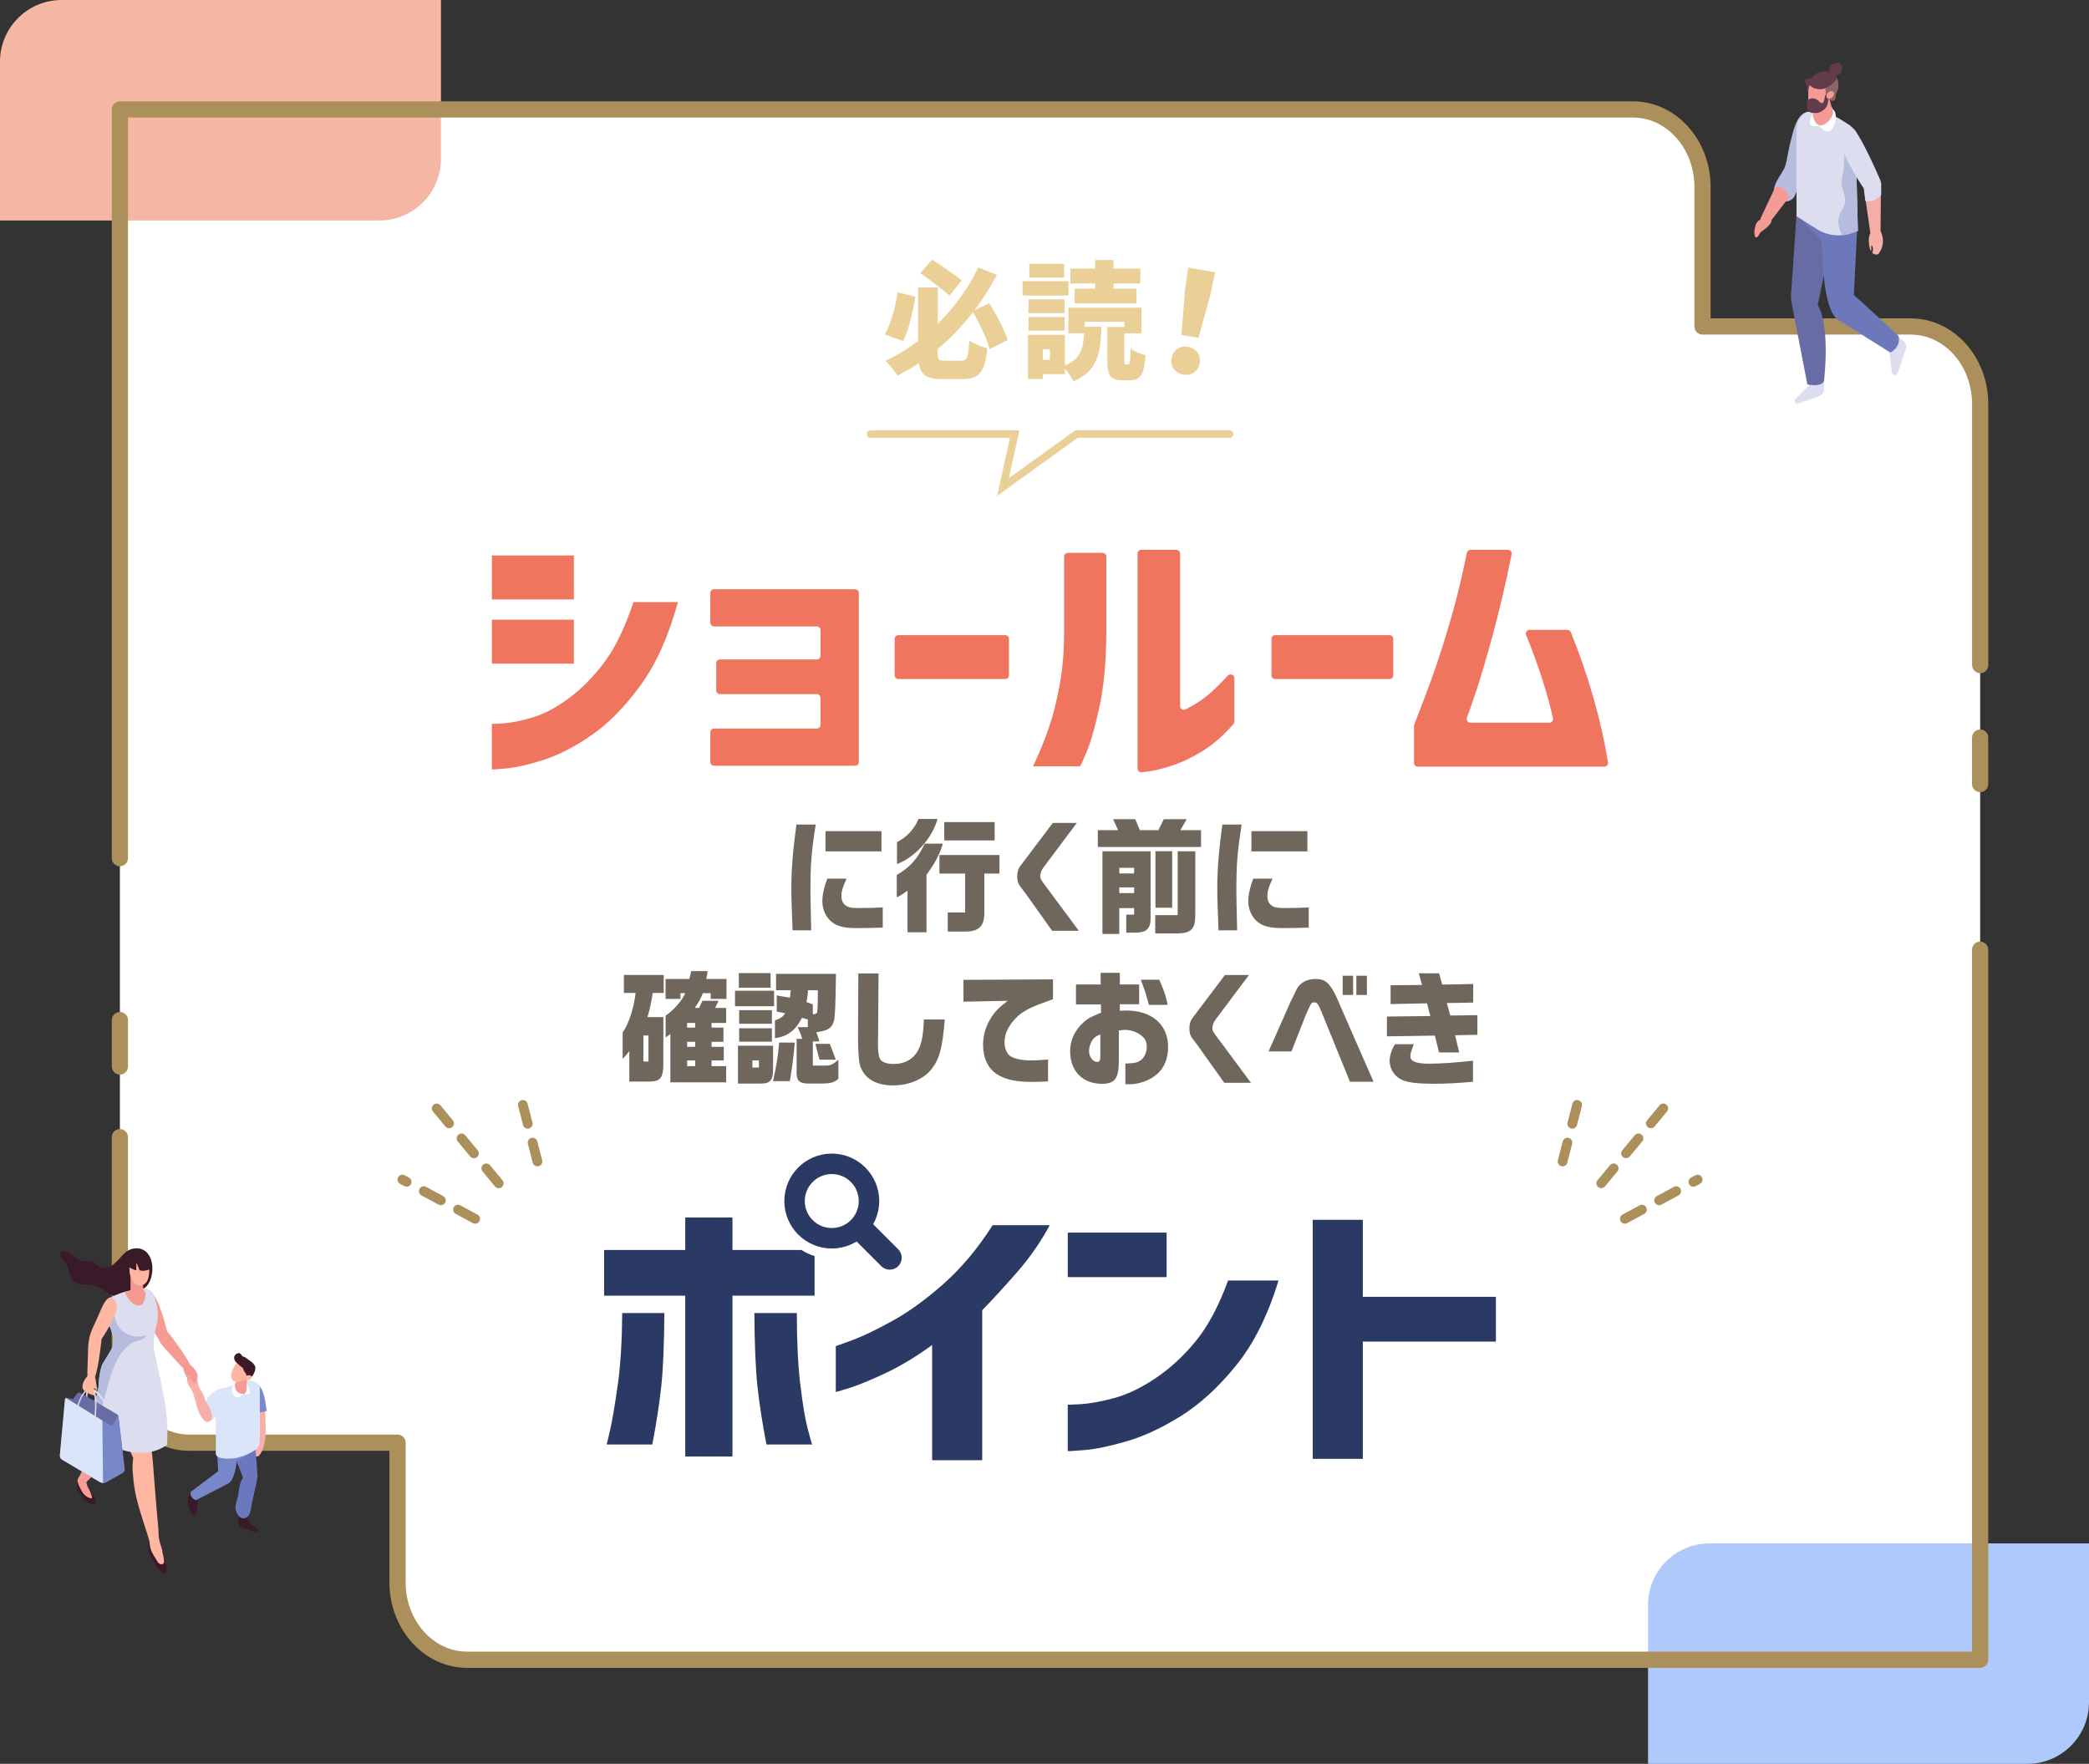 <?xml version="1.0" encoding="UTF-8"?>
<svg id="Layer_2" data-name="Layer 2" xmlns="http://www.w3.org/2000/svg" viewBox="0 0 644 543.75">
  <rect x="0" y="0" width="644" height="543.75" fill="#333333" stroke="none"/>
  <defs>
    <style>
      .cls-1 {
        fill: #6c78be;
      }

      .cls-2 {
        fill: #faaea8;
      }

      .cls-3 {
        fill: #f6ada8;
      }

      .cls-4 {
        fill: #fff;
      }

      .cls-5 {
        fill: #dcdef0;
      }

      .cls-6 {
        fill: #ac905c;
      }

      .cls-7 {
        fill: #afc9fa;
      }

      .cls-8 {
        fill: #7c88c9;
      }

      .cls-9 {
        fill: #b6bcdd;
      }

      .cls-10 {
        fill: #3a1a29;
      }

      .cls-11 {
        fill: #b5bcdd;
      }

      .cls-12 {
        fill: #f59b95;
      }

      .cls-13, .cls-14 {
        isolation: isolate;
      }

      .cls-15 {
        fill: #ffb5a1;
      }

      .cls-16, .cls-14 {
        fill: #2a3a65;
      }

      .cls-17 {
        fill: #ffb7a1;
      }

      .cls-18 {
        fill: #8a6764;
      }

      .cls-19 {
        fill: #f69b94;
      }

      .cls-20 {
        fill: #f79d95;
      }

      .cls-21 {
        fill: #633b4b;
      }

      .cls-22 {
        fill: #6d78bb;
      }

      .cls-23 {
        fill: #ead097;
      }

      .cls-24 {
        fill: #f5b6a3;
      }

      .cls-25 {
        fill: #6f675b;
      }

      .cls-26 {
        fill: #f59892;
      }

      .cls-27 {
        fill: #f0755f;
      }

      .cls-28 {
        fill: #dae5f9;
      }

      .cls-29 {
        fill: #edeced;
      }

      .cls-30 {
        fill: #eee;
      }

      .cls-31 {
        fill: #7887c9;
      }

      .cls-32 {
        fill: #676da4;
      }
    </style>
  </defs>
  <g id="_レイヤー_1" data-name="レイヤー 1">
    <g>
      <g>
        <path class="cls-4" d="m524.85,100.65v-43.01c0-13.2-9.58-23.9-21.4-23.9H36.96v387.1c0,13.2,9.58,23.9,21.4,23.9h64.2v43.01c0,13.2,9.58,23.9,21.4,23.9h466.49V124.55c0-13.2-9.58-23.9-21.4-23.9h-64.2Z"/>
        <path class="cls-24" d="m19,0h116.94v48.97c0,10.49-8.51,19-19,19H0V19C0,8.51,8.51,0,19,0Z"/>
        <path class="cls-7" d="m527.06,475.78h116.94v48.97c0,10.49-8.51,19-19,19h-116.94v-48.97c0-10.49,8.51-19,19-19Z"/>
        <path class="cls-6" d="m610.44,514.15H143.95c-13.18,0-23.9-11.84-23.9-26.4v-40.51h-61.7c-13.18,0-23.9-11.84-23.9-26.4v-70.28c0-1.38,1.12-2.5,2.5-2.5s2.5,1.12,2.5,2.5v70.28c0,11.8,8.48,21.4,18.9,21.4h64.2c1.38,0,2.5,1.12,2.5,2.5v43.01c0,11.8,8.48,21.4,18.9,21.4h463.99v-216.37c0-1.38,1.12-2.5,2.5-2.5s2.5,1.12,2.5,2.5v218.87c0,1.38-1.12,2.5-2.5,2.5Z"/>
        <path class="cls-6" d="m36.96,267.05c-1.38,0-2.5-1.12-2.5-2.5V33.74c0-1.38,1.12-2.5,2.5-2.5h466.49c13.18,0,23.9,11.84,23.9,26.4v40.51h61.7c13.18,0,23.9,11.84,23.9,26.4v80.48c0,1.38-1.12,2.5-2.5,2.5s-2.5-1.12-2.5-2.5v-80.48c0-11.8-8.48-21.4-18.9-21.4h-64.2c-1.38,0-2.5-1.12-2.5-2.5v-43.01c0-11.8-8.48-21.4-18.9-21.4H39.46v228.3c0,1.38-1.12,2.5-2.5,2.5Z"/>
        <path class="cls-6" d="m36.96,331.27c-1.38,0-2.5-1.12-2.5-2.5v-14.31c0-1.38,1.12-2.5,2.5-2.5s2.5,1.12,2.5,2.5v14.31c0,1.38-1.12,2.5-2.5,2.5Z"/>
        <g>
          <path class="cls-27" d="m151.64,184.78v-13.54h25.27v13.54h-25.27Zm43.64.83h13.71c-2.88,10.52-6.73,19.09-11.56,25.7-4.83,6.61-9.85,11.72-15.05,15.31-5.2,3.59-10.13,6.14-14.79,7.63-4.66,1.49-8.47,2.37-11.43,2.63-2.96.26-4.47.36-4.53.3v-14.06c.05.06,1.23.01,3.54-.13,2.3-.14,5.25-.73,8.84-1.77,3.59-1.04,7.37-3.02,11.34-5.95,3.97-2.93,7.63-6.65,11-11.17,3.36-4.51,6.34-10.68,8.93-18.5Zm-43.64,18.97v-13.54h25.27v13.54h-25.27Z"/>
          <path class="cls-27" d="m220.78,212.83v-8.38c0-.64.52-1.16,1.16-1.16h29.85c.64,0,1.16-.52,1.16-1.16v-7.86c0-.64-.52-1.16-1.16-1.16h-31.66c-.64,0-1.16-.52-1.16-1.16v-9.15c0-.64.52-1.16,1.16-1.16h43.48c.64,0,1.16.52,1.16,1.16v52.1c0,.64-.52,1.16-1.16,1.16h-43.48c-.64,0-1.16-.52-1.16-1.16v-9.15c0-.64.52-1.16,1.16-1.16h31.66c.64,0,1.16-.52,1.16-1.16v-8.29c0-.64-.52-1.16-1.16-1.16h-29.85c-.64,0-1.16-.52-1.16-1.16Z"/>
          <path class="cls-27" d="m275.8,208.18v-11.24c0-.63.51-1.15,1.15-1.15h32.95c.63,0,1.15.51,1.15,1.15v11.24c0,.63-.51,1.15-1.15,1.15h-32.95c-.63,0-1.15-.51-1.15-1.15Z"/>
          <path class="cls-27" d="m332.96,236.24h-14.49c1.95-4.14,3.56-8.05,4.83-11.73,1.26-3.68,2.37-8.03,3.32-13.07.95-5.03,1.42-10.53,1.42-16.52v-23.34c0-.63.51-1.15,1.15-1.15h10.72c.63,0,1.15.51,1.15,1.15v23.34c-.06,9.08-.76,16.73-2.11,22.94-1.35,6.21-2.66,10.82-3.92,13.84-1.27,3.02-1.96,4.53-2.07,4.53Zm47.58-27.19v13.39c0,.28-.1.56-.29.77-3.02,3.46-6.14,6.2-9.37,8.21-3.34,2.07-6.5,3.59-9.49,4.57-2.99.98-5.51,1.6-7.55,1.85-.77.1-1.4.17-1.89.22-.68.07-1.26-.46-1.26-1.14v-66.28c0-.63.51-1.15,1.15-1.15h10.81c.63,0,1.15.51,1.15,1.15v47.01c0,.85.88,1.41,1.65,1.04,1.31-.63,2.63-1.38,3.96-2.24,1.9-1.24,3.71-2.7,5.43-4.4,1.16-1.14,2.39-2.4,3.7-3.78.72-.75,1.99-.26,1.99.78Z"/>
          <path class="cls-27" d="m391.97,208.19v-11.25c0-.63.51-1.14,1.14-1.14h35.26c.63,0,1.14.51,1.14,1.14v11.25c0,.63-.51,1.14-1.14,1.14h-35.26c-.63,0-1.14-.51-1.14-1.14Z"/>
          <path class="cls-27" d="m453.34,169.49h11.54c.73,0,1.27.68,1.13,1.39-1.86,9.1-3.77,17.25-5.71,24.44-2.04,7.56-3.87,13.73-5.48,18.5-1.13,3.36-2,5.84-2.59,7.43-.28.75.28,1.54,1.08,1.54h24.32c.73,0,1.28-.67,1.13-1.38-.79-3.6-1.87-7.55-3.24-11.85-1.4-4.38-3.08-8.98-5.04-13.81-.31-.76.24-1.59,1.06-1.59h11.65c.47,0,.9.29,1.07.72,2.69,6.67,5.02,13.44,6.99,20.32,1.91,6.67,3.4,13.27,4.48,19.79.12.7-.43,1.34-1.14,1.34h-57.52c-.63,0-1.15-.51-1.15-1.15v-11.48c0-.14.03-.29.08-.42,2.32-5.84,4.37-11.27,6.13-16.27,1.78-5.06,3.59-10.81,5.43-17.25,1.76-6.16,3.31-12.6,4.65-19.34.11-.54.58-.93,1.12-.93Z"/>
        </g>
        <g>
          <g>
            <path class="cls-25" d="m243.96,273.53c0-5.5.48-11.46,1.56-19.34h5.95c-1.35,8.65-1.63,12.19-1.63,20.64,0,.77.1,6.38.24,11.96h-5.74c-.31-7.61-.38-9.69-.38-13.26Zm12.46,10.69c-1.76-1.38-2.91-3.88-2.91-6.34,0-2,.55-4.54,1.56-7.03h5.92c-1.21,2.61-1.59,3.88-1.59,5.34,0,1.54.55,2.58,1.7,3.19.8.42,1.56.54,3.43.54,3.22,0,5.19-.04,7.61-.19v6.23c-1.94.08-6.33.15-8.03.15-3.84,0-5.99-.54-7.68-1.88Zm-1.94-27.99h17.26v6.23h-17.26v-6.23Z"/>
            <path class="cls-25" d="m279.78,274.56c-1.35,1-1.97,1.38-3.32,2.08v-6.92c4.15-2.42,6.37-4.92,8.61-9.65h5.6c-1.07,3.46-2.28,5.8-5.05,9.61v17.72h-5.85v-12.84Zm-3.25-14.95c3.08-1.58,5.43-4.15,6.64-7.15h5.85c-1.63,5.92-6.82,11.73-12.49,13.92v-6.77Zm15.64,21.68h5.36v-11.99h-7.92v-5.73h18.51v5.73h-4.67v11.76c.07,4.23-1.45,5.96-5.4,6.11h-5.88v-5.88Zm-1.07-27.87h15.53v5.65h-15.53v-5.65Z"/>
            <path class="cls-25" d="m315.97,275.18l-1.45-1.92c-.69-.92-.93-1.77-.93-3.15,0-1.19.35-2.35.9-3.08l10.07-13.34h7.4l-10.28,13.72c-.62.81-1,1.81-1,2.61s.17,1.11,1.31,2.65l10.59,14.26h-8.23l-8.37-11.76Z"/>
            <path class="cls-25" d="m338.42,255.92h6.26l-1.52-3.38h6.82l1.42,3.38h5.71l1.66-3.38h7.06l-1.94,3.38h6.37v5.19h-31.83v-5.19Zm1.45,6.5h14.84v20.53c0,3.19-1,4.57-4.95,4.57h-2.56v-5.57h2.42v-2h-4.57v7.96h-5.19v-25.49Zm9.76,6.84v-1.73h-4.57v1.73h4.57Zm0,6.07v-1.77h-4.57v1.77h4.57Zm18.86-12.92v19.07c0,2.69-.24,3.92-.97,4.81-.8,1-2.25,1.46-4.6,1.46h-6.78v-5.65h6.92v-19.68h5.43Zm-7.13,0v17.42h-5.16v-17.42h5.16Z"/>
            <path class="cls-25" d="m375.27,273.53c0-5.5.48-11.46,1.56-19.34h5.95c-1.35,8.65-1.63,12.19-1.63,20.64,0,.77.1,6.38.24,11.96h-5.74c-.31-7.61-.38-9.69-.38-13.26Zm12.46,10.69c-1.76-1.38-2.91-3.88-2.91-6.34,0-2,.55-4.54,1.56-7.03h5.92c-1.21,2.61-1.59,3.88-1.59,5.34,0,1.54.55,2.58,1.7,3.19.8.42,1.56.54,3.43.54,3.22,0,5.19-.04,7.61-.19v6.23c-1.94.08-6.33.15-8.03.15-3.84,0-5.99-.54-7.68-1.88Zm-1.94-27.99h17.26v6.23h-17.26v-6.23Z"/>
          </g>
          <g>
            <path class="cls-25" d="m194.03,323.97c-.83,1.15-1.21,1.58-2.08,2.46v-8.15c1.87-2.61,3.53-7.69,3.98-12.19h-3.6v-5.54h12.28v5.54h-3.39c-.38,2.65-.97,5.38-1.63,7.46h4.91v14.53c-.04,4.27-1,5.38-4.57,5.34h-5.92v-9.46Zm5.88,3.27v-8.03h-1.56v8.03h1.56Zm6.75-8.46l-1.45,1.04v-6.73c2.46-1.65,5.12-4.69,6.02-6.92h-1.45v1.77h-4.6v-6.15h7.3c.28-.85.38-1.31.59-2.42h5.05c-.1,1-.17,1.46-.38,2.42h6.23v6.15h-4.88v-1.77h-2.42c-.66,1.69-1.14,2.58-2.49,4.54h1.38l.97-2.19h4.98l-1.04,2.19h3.39v4.65h-4.5v1.42h3.67v4.38h-3.67v1.54h3.77v4.19h-3.77v1.77h4.5v5h-17.2v-14.88Zm7.65-2v-1.42h-2.49v1.42h2.49Zm0,5.92v-1.54h-2.49v1.54h2.49Zm0,5.96v-1.77h-2.49v1.77h2.49Z"/>
            <path class="cls-25" d="m226.59,305.41h12.04v4.8h-12.04v-4.8Zm.9,16.95h10.83v7.07c0,3.61-.83,4.61-3.87,4.61h-6.95v-11.69Zm.28-22.37h9.79v4.5h-9.79v-4.5Zm.1,11.42h10.1v4.19h-10.1v-4.19Zm0,5.57h10.1v4.15h-10.1v-4.15Zm6.09,12.11v-2.19h-2.01v2.19h2.01Zm6.23-7.69h4.81c-.28,3.58-.73,7.34-1.49,11.88h-5.19c1.07-4.84,1.59-8.07,1.87-11.88Zm5.4,8.42v-9.57h1.73c-.45-1.42-.73-2.15-1.42-3.61h3.15v-2.34l-1.8-.54c-2.08,3.96-4.39,5.69-8.34,6.3v-5.5c1.73-.61,2.32-1,3.18-2.19l-2.63-.54v-4.96l4.08.69c.1-.88.17-1.58.24-2.31h-4.53v-5.04h18.47c-.17,10.34-.28,12.72-.59,14.34-.59,2.35-1.9,3.23-5.47,3.65.45,1.27.52,1.46.93,2.84h-2.01v7.46h3.84c1.52.04,2.39-.35,4.05-1.85v5.84c-1.04,1.15-2.39,1.54-5.29,1.54h-4.22c-2.8-.15-3.49-.96-3.39-4.23Zm6.4-18.18c.1-1.38.14-3.11.14-6.38h-3.04c-.1,1.65-.21,2.42-.48,3.65l1.97.69v3.11c1.04-.12,1.31-.31,1.42-1.08Zm-.62,10.15h4.46l1.83,4.88h-5.02l-1.28-4.88Z"/>
            <path class="cls-25" d="m265.38,329.16c-.59-1.42-.87-4.46-.87-9.46l.1-19.61h6.23l-.14,19.49-.04,1.38v.92c0,2.5.21,3.88.73,4.69.62.92,2.08,1.42,4.15,1.42,2.91,0,5.26-1.08,6.82-3.15,1.59-2.15,2.25-5,2.46-10.57h6.44c-.73,8.76-1.59,12.11-4.01,15.22-2.42,3.15-6.99,5.11-11.83,5.11-5.12,0-8.58-1.88-10.03-5.46Z"/>
            <path class="cls-25" d="m307.42,331.2c-2.8-1.73-4.36-5.04-4.36-9.15,0-2.69.69-5.27,2.08-7.65,1.35-2.35,2.59-3.65,5.5-5.88l-13.63.27v-6.73l27.61-.15v6.11c-1,.38-1.97.73-2.91,1.08-5.16,1.85-7.37,3.19-9.58,5.92-1.63,2-2.46,4.15-2.46,6.38,0,1.73.76,3.5,1.83,4.19,1.28.85,3.56,1.31,6.68,1.31,1.04,0,2.87-.12,4.91-.27v6.73c-2.04.12-3.94.15-5.02.15-4.84,0-8.13-.69-10.66-2.31Z"/>
            <path class="cls-25" d="m346.93,334.24v-6.38c2.98-.08,4.05-.35,5.05-1.27.97-.96,1.56-2.38,1.56-3.92,0-.88-.24-1.77-.59-2.31-1.18-1.69-3.74-2.88-6.16-2.88-.35,0-1.07.08-1.87.19v9.07c0,2.65-.24,4.23-.8,5.38-.62,1.31-2.15,2-4.29,2-6.05,0-9.93-3.92-9.93-10.03,0-3.42,1.42-6.5,4.15-8.96,1.28-1.15,2.32-1.73,5.4-2.96l-.07-2.54h-7.68v-6.15h7.61v-3.58h5.92v3.58h5.95v6.11h-5.95v2c.87-.04,1.59-.08,1.97-.08,7.92,0,12.91,4.38,12.91,11.26,0,3.5-1.21,6.42-3.39,8.34-2.28,1.96-5.54,3.15-8.68,3.15-.31,0-.62,0-1.11-.04Zm-7.71-9.19v-6.15c-1.21.46-1.76.81-2.28,1.5-.73.96-1.21,2.38-1.21,3.58,0,1.81,1.18,3.38,2.53,3.38.76,0,.97-.5.97-2.31Zm12.46-23.03h5.71c1.63,3.81,1.94,4.77,2.59,7.76h-5.81c-.93-3.54-1.11-4.07-2.49-7.76Z"/>
            <path class="cls-25" d="m369.04,322.05l-1.45-1.92c-.69-.92-.93-1.77-.93-3.15,0-1.19.35-2.35.9-3.08l10.07-13.34h7.4l-10.28,13.72c-.62.81-1,1.81-1,2.61s.17,1.11,1.31,2.65l10.59,14.26h-8.23l-8.37-11.76Z"/>
            <path class="cls-25" d="m407.62,312.48c-1.31-3.15-1.52-3.46-2.46-3.46s-.9.04-2.63,3.92l-4.39,11.19h-7.06l6.99-15.8.73-1.38c1.11-2.42,1.18-2.54,1.94-3.34,1.18-1.19,2.77-1.81,4.81-1.81,2.32,0,3.46.61,4.91,2.73.93,1.38,1.24,2.04,2.91,5.96l10.07,22.99h-7.27l-8.55-20.99Zm6.3-11.69h3.22v5.92h-3.22v-5.92Zm4.22,0h3.25v5.92h-3.25v-5.92Z"/>
            <path class="cls-25" d="m442.33,319.25l-14.77.23v-6.11l13.39-.15-1.04-3.92-11.21.23v-5.81l9.69-.08-1-3.61h6.26l.97,3.5,9.55-.19v5.73l-8.13.15,1.07,3.84,8.34-.12v6.07l-6.88.12,1.28,5.31h-6.23l-1.28-5.19Zm-9.96,13.72c-2.35-.96-3.98-3.38-3.98-5.88,0-1.62.69-3.81,1.7-5.19h5.74c-1,2.84-1.04,2.96-1.04,3.77,0,1.5,1.83,2.23,5.64,2.23s7.68-.27,13.67-.92v6.5c-5.43.46-8.2.61-11.83.61-5.09,0-7.85-.31-9.89-1.11Z"/>
          </g>
        </g>
        <g>
          <g>
            <g class="cls-13">
              <path class="cls-16" d="m190.44,426.89c-.85,6.07-1.61,10.63-2.3,13.67-.68,3.05-1.06,4.63-1.12,4.75h14.07c1.24-6.45,2.15-12.34,2.74-17.67.59-5.33.91-12.95.98-22.86h-12.99c-.07,8.68-.52,16.05-1.37,22.11Zm56.28,0c-.72-6.07-1.07-13.44-1.07-22.11h-13.09c.06,9.91.39,17.53.98,22.86.59,5.34,1.5,11.23,2.74,17.67h14.07c-.07-.12-.51-1.7-1.32-4.75-.81-3.05-1.58-7.61-2.29-13.67Zm.34-41.55h-21.25v-10.02h-14.56v10.02h-25.01v14.07h25.01v49.59h14.56v-49.59h25.31v-12.19c-1.44-.45-2.8-1.1-4.05-1.88Z"/>
            </g>
            <path class="cls-14" d="m306.02,377.7h17.59c-2.74,5.1-6.08,9.91-10.01,14.42-3.94,4.51-7.54,8.44-10.8,11.78v46.25h-15.44v-35.52c-5.01,3.64-9.83,6.54-14.46,8.71-4.63,2.17-8.3,3.68-11.04,4.53-2.74.85-4.14,1.27-4.2,1.27v-14.16c.06,0,1.73-.6,4.98-1.8,3.26-1.2,7.41-3.19,12.46-5.98,5.05-2.78,10.31-6.59,15.78-11.43,5.47-4.84,10.52-10.86,15.14-18.07Z"/>
            <path class="cls-14" d="m329.17,393.7v-13.72h30.48v13.72h-30.48Zm49.44,1.05h15.53c-3.26,10.73-7.62,19.46-13.09,26.2-5.47,6.74-11.16,11.94-17.05,15.61-5.9,3.66-11.48,6.26-16.76,7.78-5.27,1.52-9.59,2.42-12.95,2.68s-5.06.37-5.13.31v-14.33c.06.06,1.4.02,4.01-.13,2.6-.15,5.94-.75,10.01-1.8,4.07-1.06,8.35-3.08,12.85-6.07,4.5-2.99,8.65-6.78,12.46-11.39,3.81-4.6,7.18-10.89,10.11-18.86Z"/>
            <path class="cls-14" d="m461.16,399.77v13.81h-41.03v36.14h-15.44v-73.69h15.44v23.74h41.03Z"/>
          </g>
          <g>
            <path class="cls-16" d="m256.42,384.88c-8.07,0-14.63-6.56-14.63-14.63s6.56-14.63,14.63-14.63,14.63,6.56,14.63,14.63-6.56,14.63-14.63,14.63Zm0-22.95c-4.59,0-8.32,3.72-8.32,8.32s3.72,8.32,8.32,8.32,8.32-3.72,8.32-8.32-3.72-8.32-8.32-8.32Z"/>
            <path class="cls-16" d="m274.3,391.41c-.94,0-1.89-.36-2.61-1.08l-7.87-7.87c-1.44-1.44-1.44-3.77,0-5.21,1.44-1.44,3.77-1.44,5.21,0l7.87,7.87c1.44,1.44,1.44,3.77,0,5.21-.72.72-1.66,1.08-2.61,1.08Z"/>
          </g>
        </g>
        <g>
          <g id="_必読" data-name="必読">
            <g class="cls-13">
              <path class="cls-23" d="m282.19,91.48c-1.1,6.45-2.36,11-3.8,13.64l-5.6-2c.91-1.7,1.71-3.68,2.39-5.96.68-2.27,1.19-4.62,1.53-7.05l5.49,1.37Zm22.88,16.14c-.37-1.49-1.03-3.29-2-5.39-.97-2.1-2.01-4.09-3.13-5.98-3.4,4.36-7.01,8.14-10.85,11.32v1.25c0,.76.04,1.29.14,1.59.09.3.28.5.57.61.29.1.78.16,1.49.16h5.02c.65,0,1.13-.16,1.43-.47.3-.31.53-.89.69-1.72s.29-2.18.39-4.04c.65.47,1.53.94,2.63,1.41,1.1.47,2.08.8,2.94.98-.24,2.46-.61,4.36-1.14,5.7-.52,1.34-1.28,2.32-2.27,2.92-.99.6-2.36.9-4.11.9h-6.35c-1.62,0-2.92-.15-3.9-.45-.98-.3-1.74-.8-2.27-1.51s-.91-1.69-1.12-2.94c-1.96,1.33-4.14,2.6-6.54,3.8-.44-.68-1.03-1.47-1.76-2.37-.73-.9-1.39-1.63-1.96-2.17,3.47-1.59,6.83-3.63,10.07-6.11v-16.5h6.07v11.21c2.69-2.66,5.09-5.49,7.21-8.46,2.12-2.98,3.87-5.94,5.25-8.89l5.76,2.27c-1.99,3.79-4.28,7.42-6.9,10.89l4.51-2.15c1.18,1.8,2.29,3.75,3.35,5.84,1.06,2.09,1.83,3.92,2.33,5.49l-5.52,2.82Zm-12.34-16.5c-1.12-.97-2.55-2.11-4.27-3.43-1.72-1.32-3.32-2.47-4.78-3.47l3.68-4.15c2.59,1.59,5.63,3.71,9.13,6.35l-3.76,4.7Z"/>
              <path class="cls-23" d="m329.4,86.7v4.43h-14.15v-4.43h14.15Zm10.15,14.03c-.08,3.08-.33,5.63-.76,7.64-.43,2.01-1.26,3.79-2.49,5.35-1.23,1.55-3.03,2.84-5.41,3.86-.24-.57-.6-1.23-1.1-1.98-.5-.74-.99-1.4-1.49-1.98v1.72h-6.82v1.49h-4.58v-13.6h11.4v9.44c1.54-.65,2.72-1.43,3.55-2.33.82-.9,1.4-1.95,1.72-3.13.33-1.19.54-2.67.65-4.45h-4.86v-7.91h22.53v7.91h-5.25v-3.53h-12.26v1.49h5.17Zm-11.36-8.42v4.23h-11.13v-4.23h11.13Zm-11.13,9.64v-4.23h11.13v4.23h-11.13Zm11.01-20.61v4.23h-10.77v-4.23h10.77Zm-4.39,29.62v-3.33h-2.19v3.33h2.19Zm13.95-21.98v-1.61h-7.64v-4.58h7.64v-2.63h5.64v2.63h8.27v4.58h-8.27v1.61h7.09v4.55h-19.08v-4.55h6.35Zm10.15,23.35c.18,0,.32-.12.41-.35.09-.24.16-.69.22-1.37.05-.68.09-1.74.12-3.17.44.39,1.13.78,2.06,1.18.93.39,1.78.69,2.57.9-.16,2.04-.41,3.6-.76,4.7-.35,1.1-.85,1.87-1.49,2.33-.64.46-1.48.69-2.53.69h-2.27c-1.31,0-2.3-.2-2.98-.59-.68-.39-1.14-1.03-1.39-1.9-.25-.88-.37-2.12-.37-3.74v-10.23h5.25v10.19c0,.63.03,1.01.08,1.16s.18.22.39.22h.71Z"/>
              <path class="cls-23" d="m361.86,113.71c-.66-.96-.88-2.07-.66-3.31.22-1.25.81-2.19,1.77-2.84.96-.65,2.06-.86,3.31-.64,1.24.22,2.21.8,2.89,1.73.68.94.91,2.03.69,3.27-.22,1.25-.81,2.21-1.78,2.88-.97.68-2.07.9-3.32.68-1.27-.22-2.24-.82-2.9-1.78Zm2.35-10.48l1.09-13.64.99-7.09,8.32,1.47-1.5,7-3.64,13.19-5.26-.93Z"/>
            </g>
          </g>
          <path class="cls-23" d="m307.39,152.87l3.98-17.89h-43c-.64,0-1.16-.52-1.16-1.16s.52-1.16,1.16-1.16h45.9l-3.28,14.76,20.5-14.76h47.55c.64,0,1.16.52,1.16,1.16s-.52,1.16-1.16,1.16h-46.8l-24.85,17.89Z"/>
        </g>
        <g>
          <g id="_グループ_565" data-name="グループ 565">
            <path class="cls-6" d="m153.76,366.29c-.43,0-.86-.18-1.16-.54l-3.83-4.62c-.53-.64-.44-1.58.2-2.11s1.58-.44,2.11.2l3.83,4.62c.53.64.44,1.58-.2,2.11-.28.23-.62.34-.96.34Zm-7.65-9.24c-.43,0-.86-.19-1.16-.54l-3.83-4.62c-.53-.64-.44-1.58.2-2.11.64-.53,1.58-.44,2.11.2l3.83,4.62c.53.64.44,1.58-.2,2.11-.28.23-.62.34-.96.34Zm-7.65-9.24c-.43,0-.86-.19-1.16-.54l-3.83-4.62c-.53-.64-.44-1.58.2-2.11s1.58-.44,2.11.2l3.83,4.62c.53.64.44,1.58-.2,2.11-.28.23-.62.34-.96.34Z"/>
            <path class="cls-6" d="m146.48,377.24c-.24,0-.48-.06-.71-.18l-5.28-2.85c-.73-.39-1-1.3-.61-2.03s1.3-1,2.03-.61l5.28,2.85c.73.39,1,1.3.61,2.03-.27.5-.79.79-1.32.79Zm-10.56-5.7c-.24,0-.48-.06-.71-.18l-5.28-2.85c-.73-.39-1-1.3-.61-2.03.39-.73,1.3-1,2.03-.61l5.28,2.85c.73.39,1,1.3.61,2.03-.27.5-.79.79-1.32.79Zm-10.56-5.7c-.24,0-.48-.06-.71-.18l-1.32-.71c-.73-.39-1-1.3-.61-2.03.39-.73,1.3-1,2.03-.61l1.32.71c.73.39,1,1.3.61,2.03-.27.5-.79.79-1.32.79Z"/>
            <path class="cls-6" d="m165.68,359.55c-.67,0-1.28-.45-1.45-1.13l-1.5-5.81c-.21-.8.28-1.62,1.08-1.83.8-.21,1.62.28,1.83,1.08l1.5,5.81c.21.8-.28,1.62-1.08,1.83-.13.03-.25.05-.38.05Zm-2.99-11.62c-.67,0-1.28-.45-1.45-1.13l-1.5-5.81c-.21-.8.28-1.62,1.08-1.83.8-.21,1.62.28,1.83,1.08l1.5,5.81c.21.8-.28,1.62-1.08,1.83-.13.03-.25.05-.38.05Z"/>
          </g>
          <g id="_グループ_566" data-name="グループ 566">
            <path class="cls-6" d="m493.64,366.28c-.34,0-.68-.11-.96-.34-.64-.53-.73-1.47-.2-2.11l3.83-4.62c.53-.64,1.47-.73,2.11-.2.64.53.73,1.47.2,2.11l-3.83,4.62c-.3.36-.72.54-1.16.54Zm7.65-9.24c-.34,0-.68-.11-.96-.34-.64-.53-.73-1.47-.2-2.11l3.83-4.62c.53-.64,1.47-.73,2.11-.2.64.53.73,1.47.2,2.11l-3.83,4.62c-.3.36-.72.54-1.16.54Zm7.65-9.24c-.34,0-.68-.11-.96-.34-.64-.53-.73-1.47-.2-2.11l3.83-4.62c.53-.64,1.47-.73,2.11-.2.64.53.73,1.47.2,2.11l-3.83,4.62c-.3.36-.72.54-1.16.54Z"/>
            <path class="cls-6" d="m500.91,377.24c-.53,0-1.05-.29-1.32-.79-.39-.73-.12-1.64.61-2.03l5.28-2.85c.73-.39,1.64-.12,2.03.61.39.73.12,1.64-.61,2.03l-5.28,2.85c-.23.12-.47.18-.71.18Zm10.56-5.7c-.53,0-1.05-.29-1.32-.79-.39-.73-.12-1.64.61-2.03l5.28-2.85c.73-.39,1.64-.12,2.03.61s.12,1.64-.61,2.03l-5.28,2.85c-.23.12-.47.18-.71.18Zm10.56-5.7c-.53,0-1.05-.29-1.32-.79-.39-.73-.12-1.64.61-2.03l1.32-.71c.73-.39,1.64-.12,2.03.61.39.73.12,1.64-.61,2.03l-1.32.71c-.23.12-.47.18-.71.18Z"/>
            <path class="cls-6" d="m481.72,359.55c-.12,0-.25-.01-.38-.05-.8-.21-1.29-1.02-1.08-1.83l1.5-5.81c.21-.8,1.02-1.29,1.83-1.08.8.21,1.29,1.02,1.08,1.83l-1.5,5.81c-.17.68-.78,1.13-1.45,1.13Zm2.99-11.62c-.12,0-.25-.01-.38-.05-.8-.21-1.29-1.02-1.08-1.83l1.5-5.81c.21-.8,1.02-1.29,1.83-1.08.8.21,1.29,1.02,1.08,1.83l-1.5,5.81c-.17.68-.78,1.13-1.45,1.13Z"/>
          </g>
        </g>
        <g>
          <path class="cls-2" d="m80.69,429.75c1.03,3.1,1.13,5.88,1.18,9.07.04,2.85.14,6.02-1.17,8.64-.44.88-1.2,2.2-2.2,1.21-1.43-1.42.81-4.67.61-6.46-.35-3.11-.63-6.21-.92-9.33-.07-.78-.11-1.53-.09-2.23.83-.37,1.68-.68,2.58-.9Z"/>
          <path class="cls-8" d="m82.23,434.98c-1.35.36-2.73.6-4.13.72-.08-.75-.11-1.47-.17-2.52-.35-2.66.18-5.03,1.7-6.1.16.04.32.09.47.15-.13.22.45.73.59,1.04.98,2.19,1.21,4.37,1.54,6.72Z"/>
          <path class="cls-10" d="m73.41,467.9v1.93c0,.48.37.9.91,1.06l4.52,1.31c.2.06.42.02.57-.1h0c.23-.18.24-.47.02-.66l-2.89-2.42-.02-1.85-3.11.73Z"/>
          <path class="cls-10" d="m60.85,463.42c.01-.92.42-3.27.1-3.63-.82-.93-2.11.11-2.61,1.02-.88,1.62-.32,3.72.47,5.24,1.03,1.97,1.58,1.05,1.84-.54.15-.88.17-.19.2-2.1Z"/>
          <path class="cls-1" d="m78.33,441.04l1.05,13.5c.03.41.01.83-.06,1.24-.56,2.61-1.12,5.22-1.68,7.83-.31,1.44-.34,3.95-2.15,4.38-1.84.44-2.91-1.9-2.89-3.4.02-1.41.75-2.72.92-4.17.19-1.67.47-3.5,1.4-4.93l-4.61-11.73,8.03-2.71Z"/>
          <path class="cls-31" d="m72.71,445.32c-.8-.08-1.6-.14-2.4-.18-.32-.01-.63-.02-.95-.03-.24,0-1.56-.15-.5-.01-.65-.08-1.44.09-2.09.18h0s.51,8.27.51,8.27l-1.38,1-7.08,5.34c-.51,1.86,1.56,2.59,1.56,2.59l10.18-5.25c2.19-1.73,2.69-7.56,2.74-11.85-.2-.02-.4-.05-.6-.07Z"/>
          <path class="cls-31" d="m72.73,448.07l.34-.17c2.05-1.05,3.76-2.67,4.92-4.67h0l-2.63-4.4-6.72,2.55-1.74,2.47.59,1.34c.86,1.92,2.83,3.09,4.93,2.92l.31-.03Z"/>
          <path class="cls-31" d="m72.71,445.32c-.8-.08-1.6-.14-2.4-.18-.32-.01-.63-.02-.95-.03-.24,0-1.56-.15-.5-.01-.52-.07-1.13.03-1.69.12l5.91,4.92s4.2-1.58,5.64-3.98c-2-.32-4-.64-6.02-.84Z"/>
          <path class="cls-28" d="m68.53,428.31c1-.63,2.44-1.24,4.47-1.49,0,0,2.46-1.61,4.73-1.16s2.38,2.27,2.38,2.27v16.66c0,.92-.47,1.78-1.26,2.3-1.6,1.05-4.55,2.64-7.84,2.76-4.93.19-4.48-1.62-4.48-1.62v-16.15c0-1.43.74-2.77,1.99-3.57Z"/>
          <polygon class="cls-30" points="72.6 426.31 72.22 426.93 72.56 427.34 73.35 426.67 73.59 425.92 72.6 426.31"/>
          <path class="cls-19" d="m72.25,426.85c.02-.13.08-.24.18-.33.43-.4.74-1.22,1.09-2.64.11-.44.85-.49,1.2-.19.42.36,1.15-.28,1.47.21.09,1.26-.34,3.66-.07,4.88-.13.22-.26.42-.35.54-.37.49-.76.52-1.07.58-.97.19-2.72-1.15-2.45-3.05Z"/>
          <path class="cls-4" d="m75.14,429.78l1.13.09c.46.04.81-.39.69-.83-.18-.64-.29-1.56-.96-2.49.44,2.85-.85,3.23-.85,3.23Z"/>
          <path class="cls-4" d="m75.15,429.69l-1.2.91c-.52.4-1.27.3-1.66-.22-.31-.41-.62-.98-.72-1.68-.1-.67-.02-1.31.19-1.63.29-.44.83-.77.83-.77,0,0-.64,1.03.31,2.39.36.52,1.22,1.14,2.24,1Z"/>
          <path class="cls-10" d="m78.69,421.33c-.43-1.24-1.63-1.77-2.58-2.53-.69-.55-1.65-.98-2.43-.59-.38.19-.64.56-.72.97-.1.59.17,1.18.46,1.71.35.63.75,1.24,1.18,1.82.47.62,1.82,2.3,2.76,1.84.83-.41,1.58-2.47,1.32-3.21Z"/>
          <path class="cls-15" d="m76.12,424.16c-.18-.07-.28-.25-.23-.4l.05-.14c-.51-.54-.88-1.22-1.08-1.94-.72-.46-1.37-1.03-1.91-1.68-2,3.23-2.08,4.54-1.09,5.6.97,1.05,4.22-.39,4.22-.39l.26-1.04c-.07.01-.14,0-.22-.03Z"/>
          <path class="cls-15" d="m75.64,424.94c.11.4.64.61,1.18.47.54-.14.89-.57.77-.97s-.64-.61-1.18-.47c-.54.14-.89.57-.77.97Z"/>
          <path class="cls-28" d="m70.12,427.72c-3.1.13-5.47,1.74-6.85,4.45-.72,1.43-2.19,5.03.27,5.94,1.92.71,5.09-3.6,5.97-4.93.71-1.06,1.37-2.72,1.26-4.02-.06-.69-.45-2.31-.66-1.44Z"/>
          <path class="cls-2" d="m64.67,438.13s-.06.04-.1.06c-1.36.77-2.54-1.43-3.04-2.4-1.16-2.23-1.26-4.8-2.29-6.96-.47-.98-2.14-2.89-1.42-4.05.39-.63,1.56-.66,2.15-.35,1.03.53.95,1.65,1.21,2.6.12.43.26.84.41,1.25l.08-.15c.26.44.57.86.82,1.36.32.62.55,1.32.7,2.06.22.39.45.79.69,1.18.66,1.14,2.49,4.29.79,5.39Z"/>
          <path class="cls-10" d="m74.2,420.49c-1.8.1-2.96-2.51-.99-3.29,1.43-.57,1.81,2.07,2.26,3.14-.79.39-1.52-.43-1.8-.1l.53.26Z"/>
          <path class="cls-19" d="m51.64,410.89c-.78-3.32-1.78-6.73-3.25-9.98-.34-.75-.75-1.36-1.4-1.98-1.04-.98-2.88-1.8-3.66-.85-.74.89.26,3.52.77,4.62,2.16,4.7,2.35,6.07,4.06,9.01.72,1.25,2.12,2.63,3.46,1.59.61-.47.19-1.72.03-2.42Z"/>
          <path class="cls-19" d="m59.07,421.59s-.04-.1-.07-.15c-.38-.71-.73-1.43-1.14-2.12-1.41-2.39-3.02-4.6-4.65-6.78-.86-1.15-2.47-3.79-3.99-1.77-1.55,2.06,1.62,4.86,2.66,6.03.37.42.74.83,1.11,1.25,1.4,1.58,2.78,3.1,4.3,4.55.21.2.43.41.7.49.79.23,1.4-.71,1.09-1.5Z"/>
          <path class="cls-26" d="m56.49,421.32s.1,1.69,1.09,3.23c.29.44.51.79.68,1.06.07.11.24,0,.2-.12l-.54-1.58,1.79,2.42c.18.25.57.16.68-.15l.48-1.31c.15-.7.02-1.42-.36-1.97l-.56-.81c-.54-.78-1.28-1.38-2.14-1.72h0c-.51-.2-1.11.14-1.27.73l-.06.22Z"/>
          <g>
            <path class="cls-10" d="m29.37,462.04c-.41-.88-1.13-1.76-1.51-2.43-.25-.46-.45-.79-.54-.95-.32-.54-1.11-2.61-1.33-3.15-.48-1.15-1.91-.04-2.22.73-.11.28-.12.63-.06,1.02.1.77.1,1.1.11,1.63,0,.29.02.82.02.82l.64.76.32-.13c.9,2.02,2.36,3.59,4.84,3.26.12-.49-.02-1.03-.27-1.56Z"/>
            <path class="cls-20" d="m26.72,461.36c.64.42,1.86.92,1.63.09-.23-.81-.54-1.73-.87-2.28-.52-.88-.88-1.77-.92-2.8-.02-.51.47-2.93-.99-2.15-.19,0-.36.38-.48.51-.23.26-.5.45-.76.68-.26.23-.41.53-.44.9,0,.06,0,.13,0,.2.07,1.03.99,2.54,1.47,3.44.19.36.76,1.02,1.37,1.41Z"/>
          </g>
          <g>
            <path class="cls-20" d="m36.23,438.99c-.69.34-1.4.85-2.05,1.35-1.77,1.33-3.31,2.94-4.52,4.8-1.59,2.45-3.97,7.59-5.29,10.18-.5.98.38.08.94.84.49.14-.36.91.11,1.13.08.04-.6.88-.53.92,2.06-.9,14.68-14.96,15.36-16.82.89-2.43-3.47.06-4.03-2.4Z"/>
            <path class="cls-20" d="m48.6,428.35c.3-2.22.51-4.54-.71-6.36-.18-.26-.19-.54-.11-.77-.25-.32-.53-.6-.84-.8-1.02-.65-4.07-.17-5.02.57-2.09,1.62-6.07,13.73-.76,19.04,1.87,1.87,5.8-6.47,7.2-10.43.02-.04.22-1.21.24-1.25Z"/>
          </g>
          <path class="cls-10" d="m50.03,484.88c.41.37,1.06.19,1.22-.34.25-.87-.05-1.94-.27-2.95-.38-1.78-1.04-4.05-1.64-5.77-1.16-3.32-3.64-3.11-3.55.67.07,3.05,1.98,6.33,4.24,8.38Z"/>
          <path class="cls-17" d="m50.23,479.18c-.07-.33-.14-.67-.2-1h0c-.07-.4-.15-.76-.26-1.11l-.26-.84c-.37-1.19-.65-2.2-.64-3.63,0-1.17-.13-2.38-.25-3.54-.06-.58-.13-1.18-.17-1.75l-.03-.34c-.33-4.03-.65-8.06-.98-12.1-.05-.58-.09-1.16-.13-1.74-.12-1.66-.25-3.37-.45-5.07-.04-.36-.12-.71-.24-1.05-.27-1.57-.86-4.55-2.16-11.02-.58-2.92-1.31-6.56-2.22-11.13-.32-1.6-.85-3.3-2.35-3.84-.73-.26-1.53-.15-2.14-.02-1.3.28-2.57.78-3.72,1.47.6,3.7.77,7.43-.72,10.88,1.3,4.1,3.35,9.07,6.43,13.04l1.31,3.06c-.17,1.72-.33,3.5-.04,5.37.09,1.11.2,2.29.38,3.47.61,4.03,1.9,8.03,3.15,11.9.38,1.18.77,2.39,1.14,3.58.19.61.4,1.29.45,1.97.02.24.05.47.08.68.23,1.57.78,2.45,1.53,3.66.19.31.39.63.61,1,.18.3.4.68.76.93.2.14.45.22.69.23,0,0,.02,0,.02,0,.2,0,.38-.08.53-.22.15-.15.24-.36.23-.58-.03-.77-.18-1.52-.33-2.25Z"/>
          <path class="cls-10" d="m42.73,398.38c.98-.55,1.83-1.2,2.45-1.87,2.75-2.96,2.59-10.7-2.15-11.6-1.52-.29-3.16.15-4.35,1.15-2.04,1.72-4.18,5.63-7.52,4.69-1.03-.29-1.75-1.48-2.89-1.8-1.35-.38-2.66.1-3.99-.52-1.19-.56-2.03-1.74-3.16-2.31-1.08-.56-2.61-1.12-2.56.76.03,1.01.97,1.49,1.56,2.27,1.74,2.32.65,5.22,3.67,6.5,1.31.55,2.47.24,3.84.41,2.58.32,4.68,1.75,6.75,3.1,2.25,1.47,5.74.69,8.35-.79Z"/>
          <path class="cls-5" d="m50.06,428.33s-.02-.09-.03-.13c-.21-1.27-.46-2.54-.76-3.82-.28-1.18-.66-2.99-1.01-4.61-.04-.33-.07-.66-.09-.98-.04,0-.08,0-.12,0-.15-.69-.28-1.3-.38-1.76-.77-3.54.06-6.05.77-9.42.53-2.52-.01-5.06-.66-7.37-.18-.63-.38-1.25-.76-1.76-.77-1.04-2.13-1.44-3.44-1.33-.16,0-.32.03-.47.06-.09.02-.17.03-.26.05-.04,0-.09.02-.13.02-1.51.29-3,.57-4.42.99-.21.06-.42.13-.63.2-.21.07-.41.14-.62.21-.08.03-.16.06-.23.09-.86.33-1.69.65-2.46,1.09-.56.32-1.09.71-1.57,1.2-1.14,1.19-.77,2.83-.37,4.21.02.06.04.13.06.19.05.15.1.3.14.44.75,2.21,1.92,4.24,2.24,6.45.02.15.04.31.05.46.05.55.04,1.12-.05,1.71-.02.13-.04.25-.06.38-.17,1-3.14,5.2-3.44,6.17-1.38,4.4-.41,6.36-1.82,9.91-1,1.77-2.13,3.48-3.41,5.88-1.18,2.19,1.55,2.25,2.84,4.48.38.66.89,1.25,1.48,1.8.4.37.85.72,1.33,1.04,5.4,3.69,14.08,5.47,19.73,1.19.31-5.78-.11-11.39-1.44-17.03Z"/>
          <path class="cls-26" d="m44.11,397.63c.6.32.92,1,.77,1.67-.29,1.3-.5,2.74-1.67,3.07-2.05.57-4.09-2.24-4.68-4.05.01-.02.02-.04.03-.06,1.41-.42,2.87-.7,4.36-.98.07,0,.18,0,.26,0,.33.08.64.2.93.35Z"/>
          <path class="cls-9" d="m45.21,411.56c-.86,1.81-3.52,1.63-5.13,2.81-5.06,3.7-6.55,12.03-8.17,17.74-.56,1.98-1.16,4.74-2.25,7.07-.6-.55-1.11-1.14-1.48-1.8-1.29-2.23-.6-2.54.57-4.73,2.53-4.72,1.02-6.54,2.61-11.59.31-.98,3.27-5.17,3.44-6.17.02-.12.04-.25.06-.38.09-.59.1-1.15.05-1.71-.01-.15-.03-.31-.05-.46-.31-2.21-1.49-4.25-2.24-6.45-.05-.15-.1-.29-.14-.44-.02-.06-.04-.13-.06-.19-.41-1.38-.77-3.03.37-4.21.48-.5,1.01-.88,1.57-1.2,1.01,2.76.32,6.54,2.25,9.19,1.89,2.6,5.61,3.7,8.61,2.52Z"/>
          <polygon class="cls-26" points="40.23 391.67 40.23 399.05 44.33 399.05 43.67 391.67 40.23 391.67"/>
          <g>
            <path class="cls-15" d="m41.63,391.51c-.62-.16-1.21-.47-1.71-.87,0,.45,0,.86,0,.92,0,2.37,1.54,5.26,3.83,4.69,1.63-.4,2.26-2.32,2.26-4.69,0-.02,0-.11,0-.23-1.36.58-2.99.55-4.37.18Z"/>
            <path class="cls-15" d="m42.03,389.32v2.81h1.08l.08-.36c-.26-.07-.91-2.33-1.15-2.45Z"/>
          </g>
          <path class="cls-17" d="m28.97,425.66s.04-.1.05-.15c.22-.77.47-1.53.66-2.31.65-2.69,1.03-5.4,1.37-8.11.18-1.43.85-4.44-1.64-4.05-2.55.4-2.21,4.62-2.28,6.18-.02.56-.05,1.11-.07,1.67-.09,2.11-.16,4.16-.07,6.26.01.29.03.59.17.84.41.72,1.5.46,1.82-.33Z"/>
          <path class="cls-17" d="m30.7,413.69c1.82-2.63,3.55-5.47,4.84-8.52.3-.71.45-1.37.43-2.2-.02-1.32-.73-3.08-1.95-3.01-1.15.07-2.32,2.41-2.76,3.45-1.84,4.44-2.68,5.43-3.58,8.45-.38,1.28-.39,3.09,1.28,3.34.76.11,1.36-.97,1.74-1.51Z"/>
          <g>
            <path class="cls-5" d="m33.36,435.07c-.1.04-.19,0-.23-.12-.95-2.67-3.03-5.74-4.86-6.24-.52-.14-.85-.1-1.03.13-.38.49-.32,2.16-.24,3.56.01.17-.08.36-.21.41-.13.05-.24-.04-.25-.22-.16-2.44-.04-3.58.43-4.18.42-.55,1.01-.47,1.48-.34,2.01.55,4.14,3.76,5.11,6.5.05.15,0,.35-.12.46-.02.02-.05.04-.07.05Z"/>
            <path class="cls-32" d="m18.46,448.73c-.02.5.22.98.65,1.24l11.61,6.89s.08.05.12.07c.04.02.08.04.13.06.04.02.07.03.11.04.04.02.08.03.12.04,0,0,0,0,0,0,.04.01.08.02.12.03,0,0,0,0,.01,0,.04,0,.08.02.12.02h0s.09.01.13.02c.04,0,.09,0,.13,0,.02,0,.04,0,.06,0,.37,0,.75-.1,1.08-.31l4.95-2.79c.43-.27.67-.75.62-1.25l-1.88-15.92v-.12c-.04-.35-.24-.67-.55-.84l-10.02-5.82-1.33-.74c-.27-.15-.61-.08-.79.16l-1.3,1.68c-.04.06-.12.08-.19.07l-2.01-.42c-.14-.03-.27.07-.28.22v.27s-1.61,17.36-1.61,17.36Z"/>
            <path class="cls-31" d="m31.52,437.86l.2,19.31c.39.01.79-.09,1.14-.31l4.95-2.79c.43-.27.67-.75.62-1.25l-1.88-15.92-.09-.34c0-.12-.17-.15-.23-.04l-1.35,2.62c-.14.28-.49.38-.76.22l-2.61-1.51Z"/>
            <path class="cls-28" d="m18.46,448.73c-.02.5.22.98.65,1.24l11.61,6.89s.08.05.12.07c.04.02.08.04.13.06.04.02.07.03.11.04.04.02.08.03.12.04,0,0,0,0,0,0,.04.01.08.02.12.03,0,0,0,0,.01,0,.04,0,.08.02.12.02h0s.09.01.13.02c.04,0,.09,0,.13,0,.02,0,.04,0,.06,0l-.2-19.24-11.05-6.83c-.21-.13-.48.01-.49.26l-1.59,17.36Z"/>
            <path class="cls-5" d="m29.2,437.87c-.15.05-.23-.05-.21-.22.57-4.53.45-8.85-1-9.23-.64-.16-1.28.36-1.71.84-1.09,1.21-2.01,3.4-2.29,5.45-.02.17-.15.33-.26.37-.12.04-.2-.07-.18-.24.31-2.28,1.31-4.64,2.55-6.01.74-.83,1.5-1.19,2.12-1.03,1.63.43,1.82,4.85,1.2,9.7-.02.15-.12.31-.23.37Z"/>
          </g>
          <path class="cls-17" d="m30.13,429.01c-.27-.29-.49-3.56-.79-4.24-1.32-2.99-4.17,1.11-3.91,2.94.27,1.86,3.93,2.51,3.94,2.59,0-.01-.09-.47-.21-.83-.11-.31-.4-.91-.4-.91.03-.17.17-.61.41-.59,0,0,.33.34.46.46.19.19.33.41.5.58Z"/>
        </g>
        <g>
          <path class="cls-2" d="m576.73,71.77c.7-.78,2.77-1.52,3.24-.04.04.11.07.22.12.34.75,2.04.4,4.32-.85,6.01l-.18.25c-.37.15-.76.2-1.12.08-.28-.09-.55-.27-.78-.57.42-.67.33-1.66-.22-2.26-.09.24-.04.91-.04,1.45,0,.2-.26.24-.32.05-.53-1.59-.75-4.3.15-5.3Z"/>
          <path class="cls-5" d="m553.27,123.6c0,.22.09.44.26.6.22.21.55.28.84.18l6.61-2.34c.8-.28,1.34-1.04,1.34-1.89v-3.45s-4.55-1.3-4.55-1.3l-.03,3.31-4.23,4.33c-.12.12-.19.26-.22.41-.01.05-.02.11-.02.16Z"/>
          <path class="cls-32" d="m554.23,60.49l-2.08,30.08c-.06.82-.02,1.64.1,2.46l4.92,25.48s5.5,1.17,5.21-1.89c0,0,1.89-15.94-2.01-22.61l7-33.37-13.14-.15Z"/>
          <path class="cls-5" d="m579.56,105.77l2.85,2.33.76,6.23.06.45c.06.46.45.8.91.8.04,0,.09,0,.13,0,.34-.05.62-.28.73-.6l2.57-7.37c.21-.59.15-1.23-.13-1.76-.14-.27-.34-.51-.58-.71l-3-2.4-4.3,3.04Z"/>
          <path class="cls-22" d="m561.89,65.07s-1.57,27.55,4.28,33.19l16.57,10.42s3.35-1.44,2.53-5.14l-11.52-10.61-2.24-1.99,1.13-22.38c.06-1.2-.82-2.24-2.01-2.39l-8.74-1.09Z"/>
          <polygon class="cls-22" points="562.36 75.28 553.83 65.84 561.89 65.07 562.36 75.28"/>
          <path class="cls-11" d="m558.95,42.71c.31-.95.57-1.93.66-2.97.19-2.23.85-4.7-1.68-5.13-3.44-.59-4.81,4.78-5.27,6.43-.63,2.28-1.16,4.59-1.59,6.92-.21,1.16-.4,2.32-.8,3.43-.8,2.21-4.56,6.19-3.03,8.54.48.74,1.16,1.37,1.92,1.79,0,0,.02.01.03.02,1.52.82,3.41.13,4.13-1.44.13-.29.24-.52.31-.7.68-1.69,2.28-5.7,2.5-6.28.06-.16.11-.33.15-.5.51-1.96.99-3.92,1.37-5.9.28-1.46.83-2.81,1.29-4.2Z"/>
          <g>
            <path class="cls-5" d="m553.83,39.89v26.79l6.44,4.06c2.34,1.44,5.05,2.03,7.73,1.76.94-.1,1.87-.3,2.78-.62l1.98-.71-.74-29.24c-.04-1.05-.45-2.02-1.16-2.77-.26-.29-.57-.54-.93-.76l-1.77-1.12-.49-.31c-1.34-.94-3.94-1.9-6.27-2.19-.46-.06-.91-.09-1.33-.09-.94,0-2.59-.46-3.19-.11-1.88,1.1-3.05,3.11-3.05,5.3Z"/>
            <path class="cls-11" d="m572.03,41.93c-.04-1.05-.45-2.02-1.16-2.77-.39.04-.79.1-1.17.19-.11.03-.23.07-.32.13-.54.15-1.06.36-1.43.76-.88.92-.66,2.41-.23,3.61,1.11,3.17,1.03,6.27.4,9.57-.15.76-.32,1.52-.39,2.3-.17,2.13.95,3.81,1.11,5.81.13,1.68-.79,2.8-1.52,4.24-1.07,2.13-.63,4.72.67,6.74.94-.1,1.87-.3,2.78-.62l1.98-.71-.74-29.24Z"/>
          </g>
          <path class="cls-5" d="m565.41,37.21c.1,1.53-1.81,3.02-4.09,3.02s-3.72-1.62-3.81-3.16c-.1-1.53,1.67-2.78,3.95-2.78s3.85,1.38,3.95,2.92Z"/>
          <g>
            <path class="cls-4" d="m564.01,30.42c0,.39-.31.7-.7.7s-.7-.31-.7-.7.31-.7.7-.7.7.31.7.7Z"/>
            <path class="cls-4" d="m563.31,31.31c-.49,0-.89-.4-.89-.89s.4-.89.89-.89.89.4.89.89-.4.89-.89.89Zm0-1.41c-.28,0-.52.23-.52.52s.23.52.52.52.52-.23.52-.52-.23-.52-.52-.52Z"/>
          </g>
          <path class="cls-12" d="m542.84,67.11l4.48-9.52c1.72-.37,3.57,1.25,4.36,3l-7.18,9.4c-.5.79.16.29-.61-.24h0c-.63-.44-1.46-1.98-1.06-2.64Z"/>
          <path class="cls-12" d="m546.09,67.72c.33,1.27-2.07,2.98-2.97,3.59-.58.39-.76,1.1-1.21,1.6-1.01,1.11-1.13-1.15-1.06-1.69.13-.99.36-2.57,1.28-3.16.72-.46,1.46-1.05,2.27-1.34.19-.07.41-.03.6.04.67.26,1,.59,1.09.96Z"/>
          <g>
            <path class="cls-3" d="m574.69,58.54l1.99,13.86c.1.71.69,1.26,1.41,1.31h0c.87.06,1.62-.62,1.64-1.49l.13-14.16c0-1.26-.79-2.11-2.05-2.1h-.9c-1.36.02-2.41,1.22-2.23,2.57Z"/>
            <path class="cls-5" d="m579.82,56.26c-.02-.29-.09-.58-.21-.86-1.57-3.62-4.96-11.14-7.57-15.02-.71-1.06-2-1.53-3.05-1.06-.77.35-2.01.74-2.04,2.64-.05,2.97,1.9,6.23,4.15,10.55.31.6,3.03,5.1,3.47,5.5l.47,3.92c.97.23,1.97.19,2.94-.31.76-.39,1.4-.96,1.96-1.62v-3.62s-.13-.11-.13-.11Z"/>
          </g>
          <g>
            <path class="cls-29" d="m564.98,33.83c-.23-.22-.43-.52-.62-.91l.35.13h0s0,0,0,0c0,0,.18.28.28.77Z"/>
            <path class="cls-4" d="m557.94,37.53c.3-1.04.47-2.52,1.53-4.02.02-.03.04-.05.06-.08-.02.1-.03.21-.04.31-.17,1.26-.12,2.21.03,2.92.28,1.33.93,1.84,1.24,2.02-.09,0-.17-.01-.26-.03l.17.13-1.59.13c-.75.06-1.33-.65-1.13-1.37Z"/>
            <path class="cls-4" d="m560.73,38.67c1.44.1,2.62-.86,3.14-1.67.85-1.33.86-2.46.72-3.17-.09-.49-.25-.77-.25-.77h0s.81.55,1.25,1.28c.32.53.44,1.57.29,2.69-.16,1.16-.62,2.09-1.09,2.77-.6.86-1.72,1.02-2.5.36l-1.65-1.38-.15-.13c.08.01.16.02.24.03Z"/>
          </g>
          <g>
            <path class="cls-12" d="m558.78,34.67c0,1.39.76,3.96,2.51,3.96s3.81-2.57,3.81-3.96-1.41-2.51-3.16-2.51-3.16,1.13-3.16,2.51Z"/>
            <polygon class="cls-12" points="564.94 34.03 563 26.86 559.07 27.48 558.99 34.46 564.94 34.03"/>
          </g>
          <g>
            <path class="cls-21" d="m567.81,21.77c.3-1.19-.22-2.26-1.04-2.47-.82-.21-2.49.59-2.79,1.78-.3,1.19.12,2.32.93,2.52s2.59-.65,2.9-1.84Z"/>
            <path class="cls-21" d="m557.13,27.37c.01.29.06.59.17.86.1.25.26.48.42.7.07.09.13.19.2.28.82,1.15,1.86,1.85,3.3,1.73.1,0,.2-.02.3-.04.59-.12,1.19-.41,1.75-.37.59.04,1.42.7,2.01.51.68-.22.51-1.26.66-1.84.17-.68.62-1.24.73-1.95.14-.95.11-2.19-.37-3.12-.3-.57-.77-1.03-1.48-1.21-.19-.05-.39-.07-.55-.17-.13-.08-.22-.21-.33-.32-.32-.31-.79-.44-1.24-.45-.97,0-2.12.26-2.94.77,0,0,0,0,0,0-.33.21-.61.48-.88.76-1.08,1.07-1.73,2.29-1.73,3.84Z"/>
            <path class="cls-21" d="m556.5,24.95c.19-1.41,2.8-.44,3.66-.24.26.06.55.14.72.36.23.29.19.76,0,1.08-.99,1.62-3.72,1.6-4.29-.43-.09-.31-.11-.56-.08-.77Z"/>
            <path class="cls-12" d="m563.29,25.11c-.07-.02-.13-.04-.2-.06-1.29-.37-4.11-.59-4.99.88-.59,1-.66,1.33-.66,4.99,0,1.14,1.47,1.73,2.6,1.65.69-.05,1.36-.32,1.94-.74.57-.41.93-1.05.97-1.74l.32-4.98Z"/>
            <path class="cls-21" d="m565.02,25.31c.25-.61-.03-1.35-.52-1.78-.5-.44-1.17-.62-1.83-.68-1.46-.14-6.64,1.11-4.76,3.38,1.67,2,6.09,1.58,7.11-.92Z"/>
            <path class="cls-21" d="m557.62,30.63c.81-.58,1.84-.31,2.56.11.5.29.78.95,1.41,1.04.58.09.83-.77.93-1.76.07-.64.47-1.19,1.05-1.49h0c.05,1.5.22,3.18-.52,4.42-.11.19-.47.65-.65.77-1.04.69-1.44,1.31-3.84,1.06-1.37-.14-2.01-2.46-1.39-3.65.1-.19.25-.37.45-.51Z"/>
            <path class="cls-18" d="m562.83,28.9c.02-.69-.12-1.35-.12-1.6,1.21-.59,3.04-1.93,3.59-3.16.48.92.51,2.16.37,3.12-.11.71-.56,1.27-.73,1.95-.15.57.03,1.62-.66,1.84-.5.16-1.16-.29-1.71-.45.07-.53-.75-1.17-.74-1.69Z"/>
            <path class="cls-12" d="m563.03,29.63c0,.61.53.95,1.18.75.65-.2,1.18-.85,1.18-1.46s-.53-.95-1.18-.75c-.65.2-1.18.85-1.18,1.46Z"/>
          </g>
        </g>
      </g>
      <path class="cls-6" d="m610.44,244.19c-1.38,0-2.5-1.12-2.5-2.5v-14.31c0-1.38,1.12-2.5,2.5-2.5s2.5,1.12,2.5,2.5v14.31c0,1.38-1.12,2.5-2.5,2.5Z"/>
    </g>
  </g>
</svg>